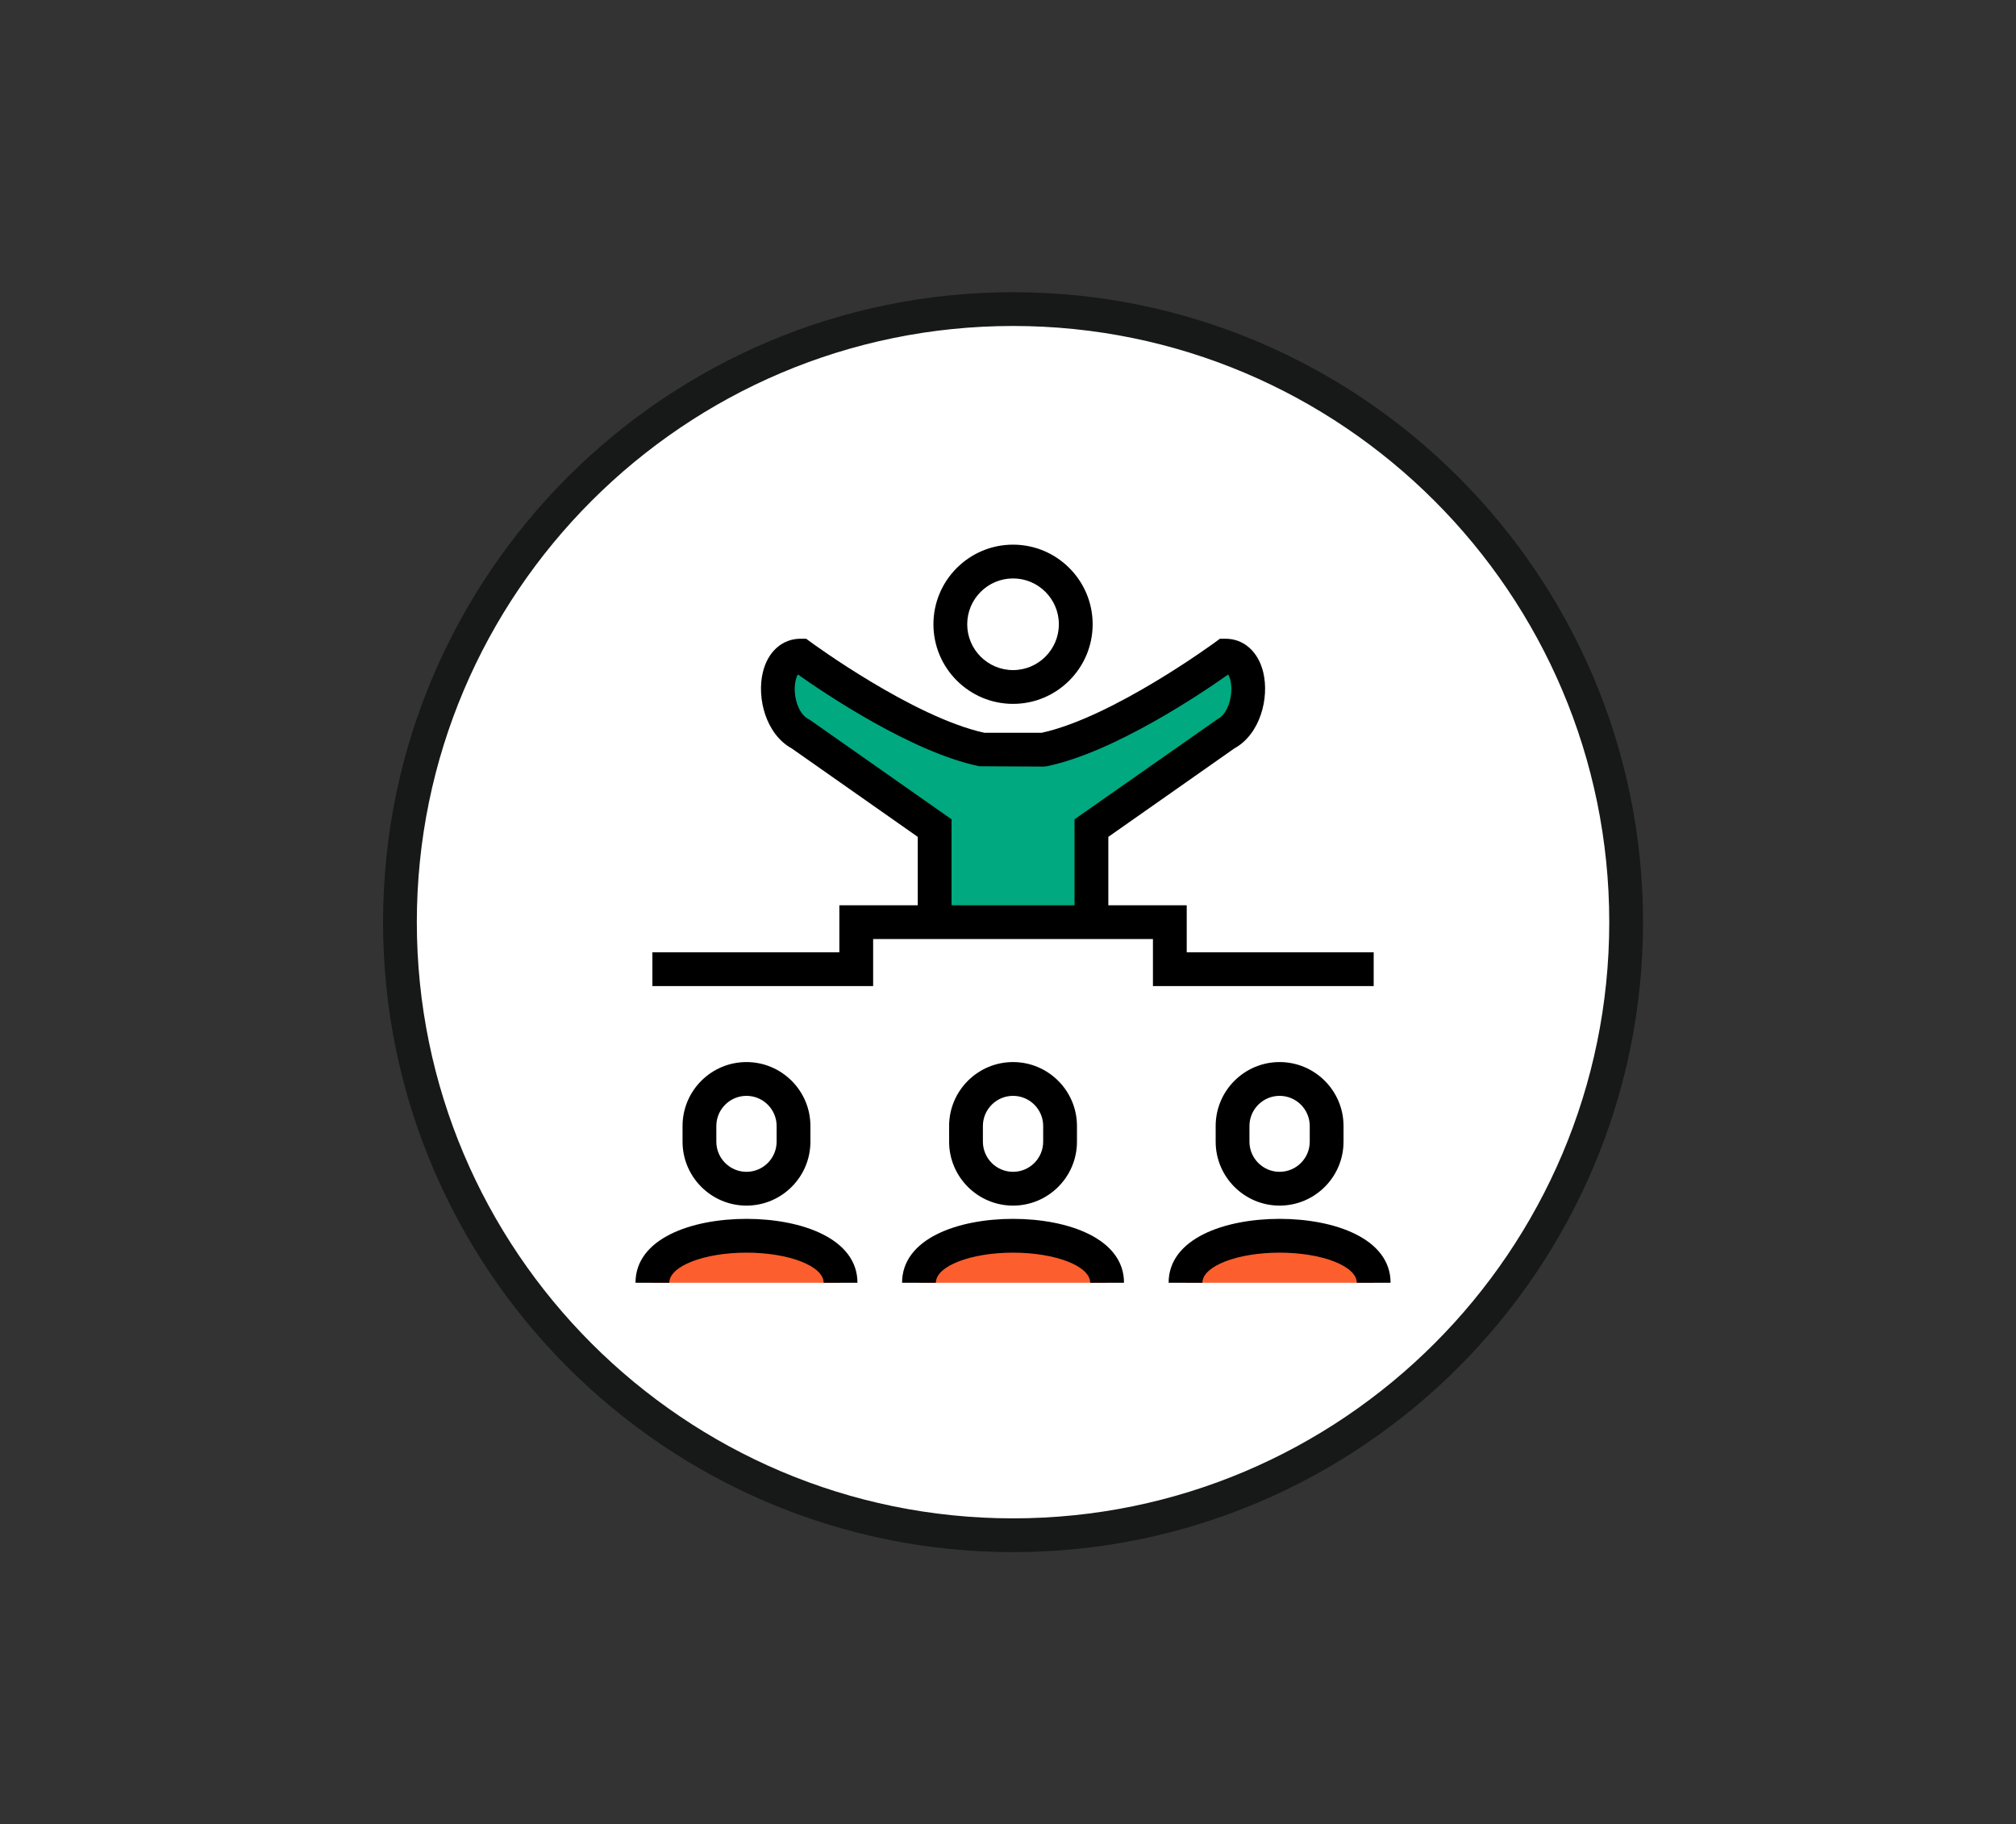 <svg width="200" height="181" viewBox="0 0 200 181" fill="none" xmlns="http://www.w3.org/2000/svg">
<rect x="0" y="0" width="200" height="181" fill="#333333" stroke="none"/>
<path d="M100.5 152.313C134.093 152.313 161.324 125.081 161.324 91.489C161.324 57.896 134.093 30.664 100.5 30.664C66.908 30.664 39.676 57.896 39.676 91.489C39.676 125.081 66.908 152.313 100.5 152.313Z" fill="white"/>
<path d="M100.5 153.989C66.037 153.989 38 125.951 38 91.489C38 57.026 66.037 28.988 100.5 28.988C134.964 28.988 163 57.026 163 91.489C163 125.952 134.963 153.989 100.5 153.989ZM100.5 32.34C67.886 32.34 41.352 58.874 41.352 91.489C41.352 124.104 67.886 150.637 100.5 150.637C133.115 150.637 159.648 124.103 159.648 91.489C159.648 58.875 133.114 32.34 100.5 32.34Z" fill="#171919"/>
<path d="M100.5 69.832C96.145 69.832 92.602 66.288 92.602 61.933C92.602 57.578 96.145 54.035 100.5 54.035C104.855 54.035 108.398 57.578 108.398 61.933C108.398 66.288 104.855 69.832 100.5 69.832ZM100.5 57.387C97.993 57.387 95.954 59.426 95.954 61.933C95.954 64.441 97.993 66.48 100.5 66.48C103.007 66.48 105.046 64.441 105.046 61.933C105.046 59.426 103.007 57.387 100.5 57.387Z" fill="black"/>
<path d="M92.722 91.489V82.155L79.425 72.822C76.414 71.266 76.414 65.044 79.425 65.044C79.425 65.044 89.962 72.822 97.489 74.377H103.511C111.038 72.822 121.575 65.044 121.575 65.044C124.586 65.044 124.586 71.266 121.575 72.822L108.278 82.155V91.489H92.722Z" fill="#00A980"/>
<path d="M117.731 94.479V89.813H109.953V83.026L122.455 74.251C125.02 72.84 125.941 69.251 125.318 66.686C124.82 64.639 123.386 63.368 121.576 63.368H121.024L120.58 63.695C120.479 63.77 110.412 71.158 103.335 72.701H97.665C90.597 71.159 80.521 63.77 80.419 63.695L79.976 63.368H79.424C77.614 63.368 76.18 64.639 75.682 66.686C75.059 69.251 75.98 72.84 78.544 74.251L91.047 83.026V89.813H83.269V94.479H64.722V97.831H86.621V93.164H114.379V97.831H136.278V94.479H117.731ZM94.398 89.813V81.284L80.388 71.45L80.194 71.333C79.097 70.766 78.619 68.795 78.939 67.477C78.959 67.397 79.033 67.114 79.159 66.917C81.728 68.735 90.435 74.631 97.15 76.019L103.511 76.053L103.85 76.019C110.565 74.631 119.272 68.735 121.841 66.917C121.967 67.114 122.041 67.397 122.061 67.477C122.381 68.795 121.903 70.766 120.806 71.333L106.602 81.284V89.813H94.398Z" fill="black"/>
<path d="M64.722 127.266C64.722 124.155 69.389 122.6 74.056 122.6C78.722 122.6 83.389 124.155 83.389 127.266" fill="#FD5E2E"/>
<path d="M85.065 127.266H81.713C81.713 125.617 78.278 124.276 74.056 124.276C69.833 124.276 66.398 125.617 66.398 127.266H63.046C63.046 122.885 68.576 120.924 74.056 120.924C79.536 120.924 85.065 122.885 85.065 127.266Z" fill="black"/>
<path d="M74.056 119.609C70.558 119.609 67.713 116.764 67.713 113.266V111.711C67.713 108.214 70.558 105.368 74.056 105.368C77.553 105.368 80.398 108.214 80.398 111.711V113.266C80.398 116.764 77.553 119.609 74.056 119.609ZM74.056 108.72C72.407 108.72 71.065 110.062 71.065 111.711V113.266C71.065 114.915 72.407 116.257 74.056 116.257C75.704 116.257 77.046 114.915 77.046 113.266V111.711C77.046 110.062 75.704 108.72 74.056 108.72Z" fill="black"/>
<path d="M91.167 127.266C91.167 124.155 95.833 122.6 100.5 122.6C105.167 122.6 109.833 124.155 109.833 127.266" fill="#FD5E2E"/>
<path d="M111.509 127.266H108.157C108.157 125.617 104.722 124.276 100.5 124.276C96.278 124.276 92.843 125.617 92.843 127.266H89.491C89.491 122.885 95.02 120.924 100.5 120.924C105.98 120.924 111.509 122.885 111.509 127.266Z" fill="black"/>
<path d="M100.5 119.609C97.003 119.609 94.158 116.764 94.158 113.266V111.711C94.158 108.214 97.003 105.368 100.5 105.368C103.997 105.368 106.842 108.214 106.842 111.711V113.266C106.842 116.764 103.997 119.609 100.5 119.609ZM100.5 108.72C98.851 108.72 97.51 110.062 97.51 111.711V113.266C97.51 114.915 98.851 116.257 100.5 116.257C102.148 116.257 103.49 114.915 103.49 113.266V111.711C103.49 110.062 102.148 108.72 100.5 108.72Z" fill="black"/>
<path d="M117.611 127.266C117.611 124.155 122.278 122.6 126.944 122.6C131.611 122.6 136.278 124.155 136.278 127.266" fill="#FD5E2E"/>
<path d="M137.954 127.266H134.602C134.602 125.617 131.167 124.276 126.944 124.276C122.722 124.276 119.287 125.617 119.287 127.266H115.935C115.935 122.885 121.464 120.924 126.944 120.924C132.424 120.924 137.954 122.885 137.954 127.266Z" fill="black"/>
<path d="M126.944 119.609C123.447 119.609 120.602 116.764 120.602 113.266V111.711C120.602 108.214 123.447 105.368 126.944 105.368C130.442 105.368 133.287 108.214 133.287 111.711V113.266C133.287 116.764 130.442 119.609 126.944 119.609ZM126.944 108.72C125.296 108.72 123.953 110.062 123.953 111.711V113.266C123.953 114.915 125.296 116.257 126.944 116.257C128.593 116.257 129.935 114.915 129.935 113.266V111.711C129.935 110.062 128.593 108.72 126.944 108.72Z" fill="black"/>
</svg>
